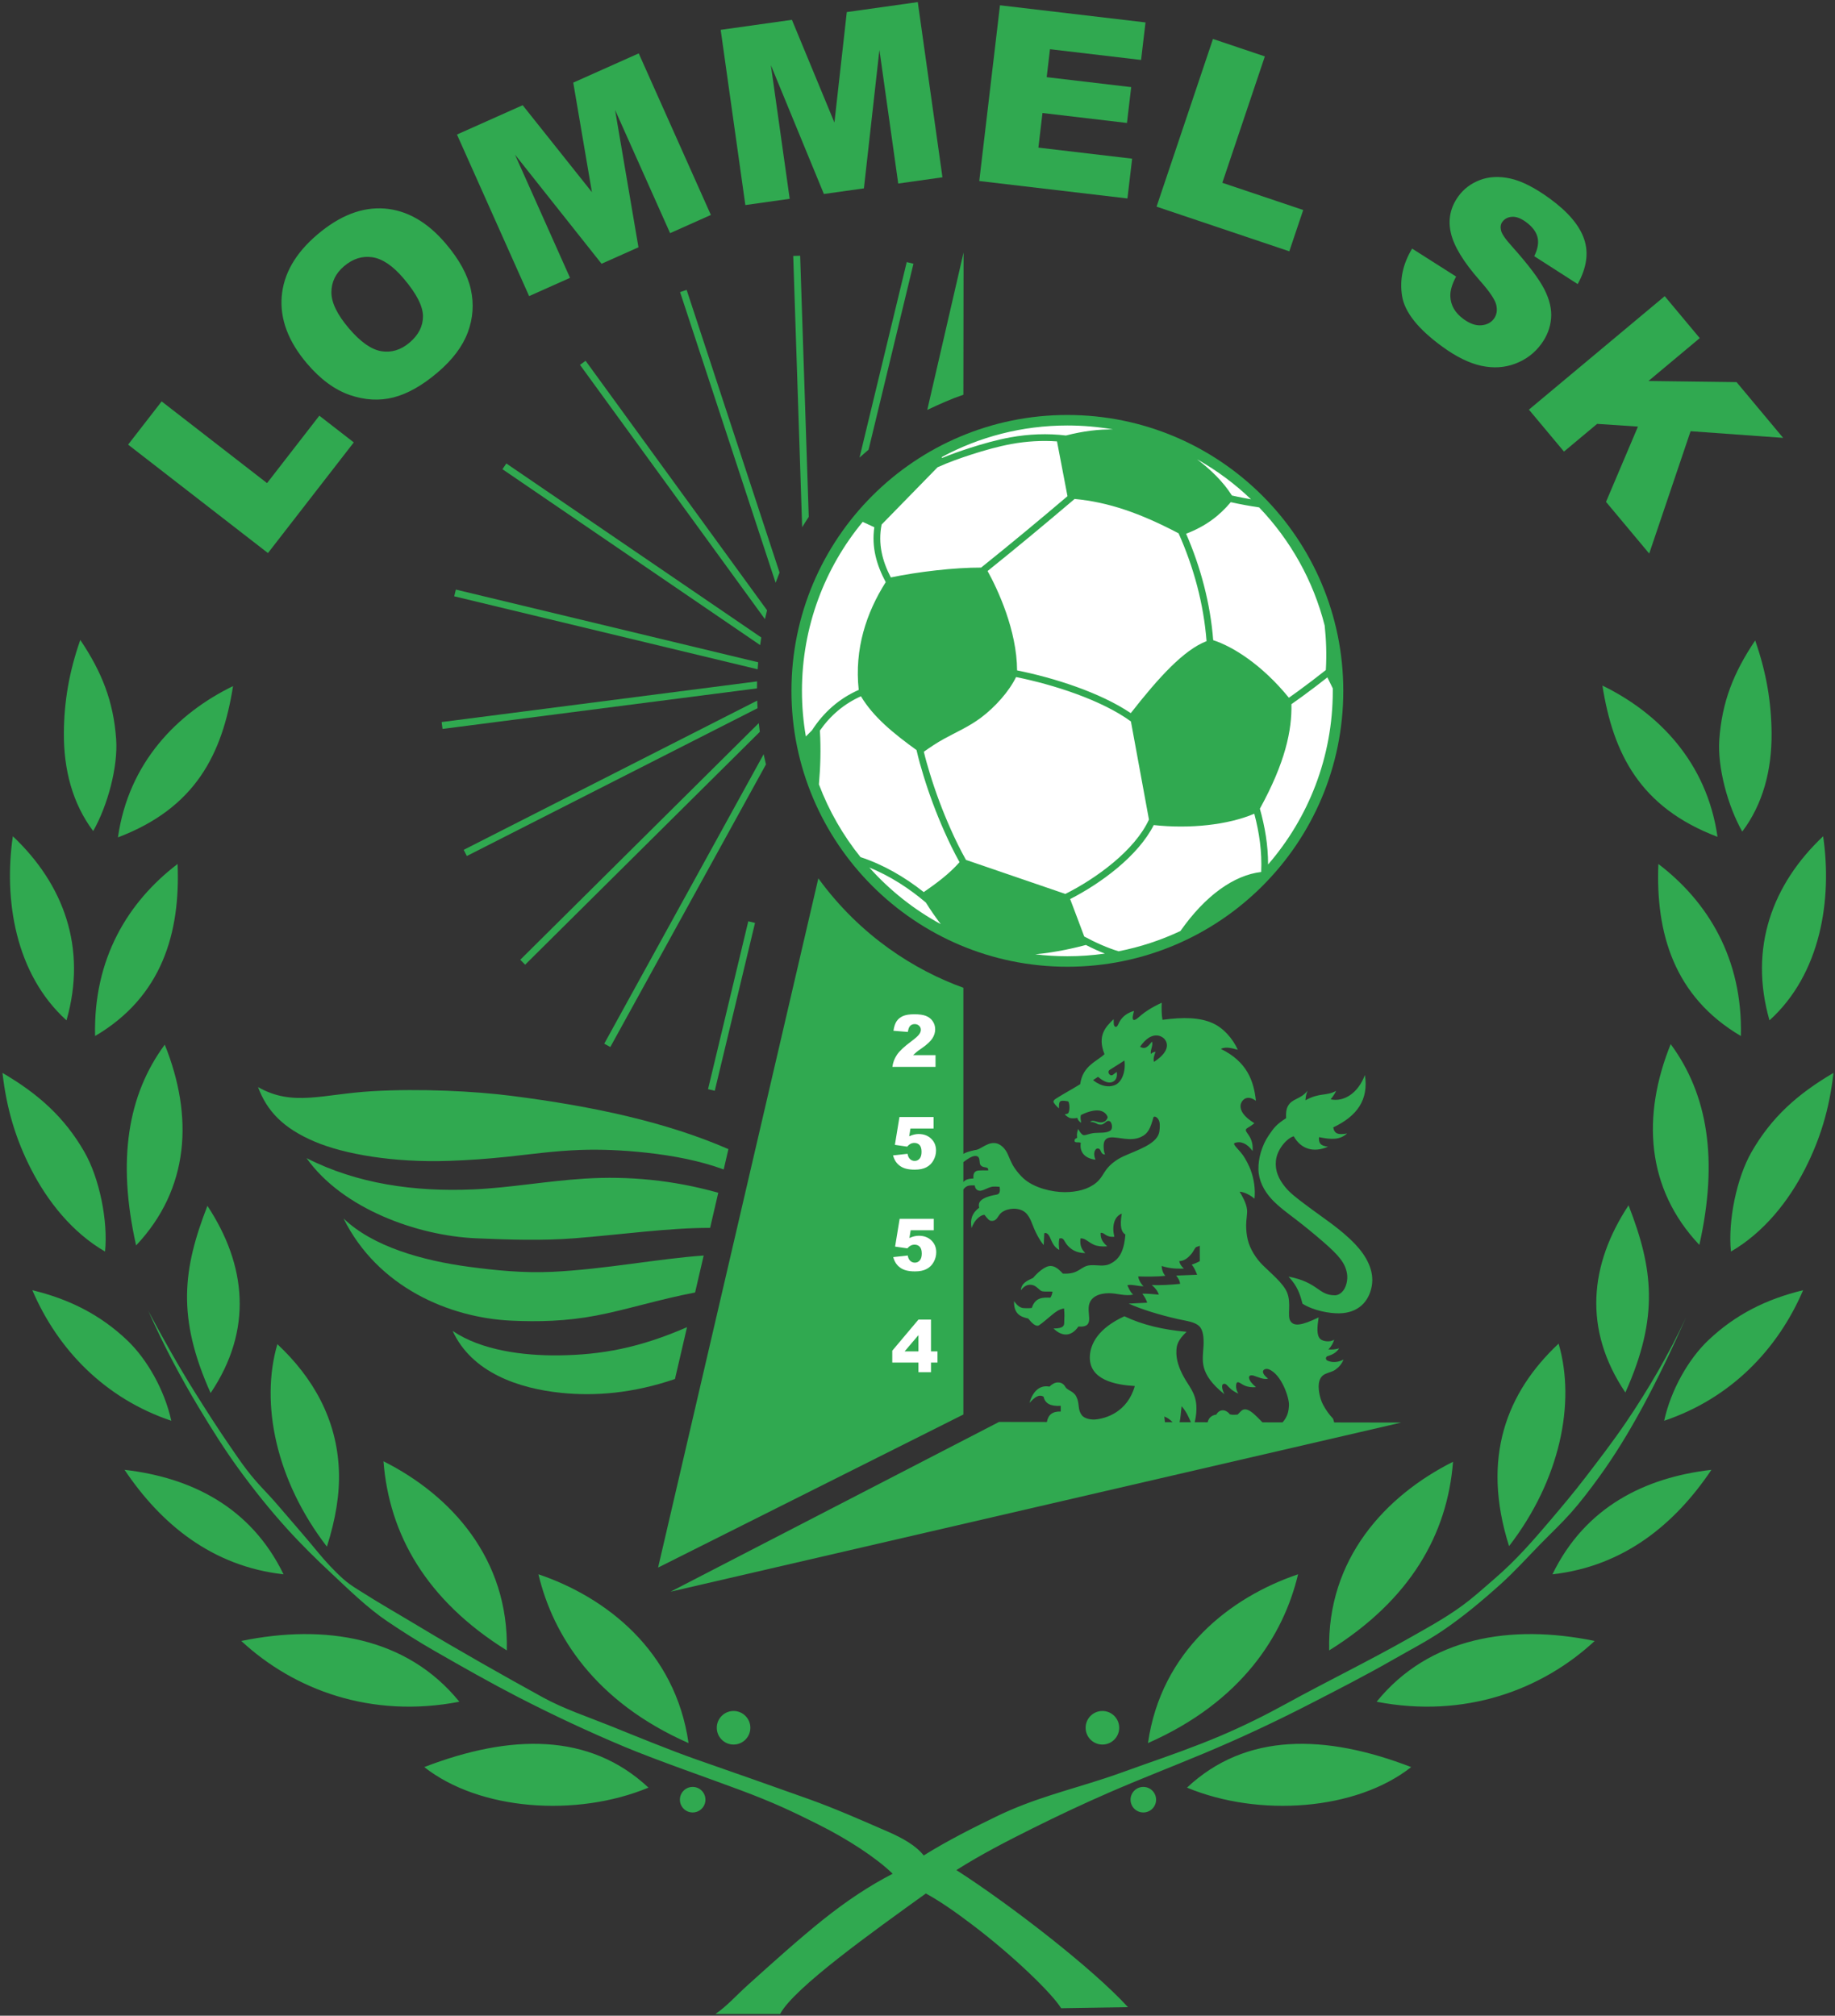 <?xml version="1.0" encoding="UTF-8"?>
<svg xmlns="http://www.w3.org/2000/svg" xmlns:xlink="http://www.w3.org/1999/xlink" width="517pt" height="568pt" viewBox="0 0 517 568" version="1.1">
<rect x="0" y="0" width="517" height="568" fill="#333333" stroke="none"/>
<g id="surface1">
<path style=" stroke:none;fill-rule:evenodd;fill:rgb(18.799%,66.299%,31.4%);fill-opacity:1;" d="M 344.98 392.883 C 341.328 389.977 339.766 387.516 339.188 385.363 C 338.613 383.215 338.996 381.082 339.086 379.219 C 339.188 376.969 338.992 374.805 337.926 373.746 C 336.598 372.434 334.305 372.254 331.719 371.664 C 326.777 370.539 321.668 368.988 318.004 367.34 C 319.641 367.227 321.574 367.191 323.215 367.082 C 322.953 366.188 322.496 365.441 321.844 364.547 C 323.344 364.512 324.992 364.672 326.496 364.809 C 326.086 363.641 325.508 362.988 324.5 362.082 C 326.574 362.242 329.84 362.043 332.477 361.773 C 332.43 360.945 332.027 360.266 331.383 359.438 C 333.102 359.359 335.559 359.281 337.277 359.203 C 336.941 358.367 336.52 357.211 335.75 356.375 C 335.781 356.379 337.617 355.668 338.039 355.371 L 338.027 351.016 C 337.406 351.395 337.137 351.199 336.805 351.609 C 336.465 352.027 336.137 352.754 335.805 353.16 C 334.727 354.492 333.648 355.332 332.23 355.375 C 332.441 356.121 332.707 356.719 333.547 357.465 C 330.828 357.566 329.164 357.324 327.305 356.742 C 327.301 357.656 327.688 358.871 328.344 359.5 C 325.941 359.797 322.66 359.73 320.688 359.684 C 320.77 360.457 321.332 361.676 322.184 362.449 C 320.664 362.457 318.629 361.816 317.625 362.168 C 318.297 363.684 318.664 364.281 319.246 364.805 C 316.941 365.297 314.766 364.41 312.41 364.41 C 309.832 364.41 306.93 365.34 306.727 368.402 C 306.547 371.129 308.117 374.121 303.84 373.797 C 301.582 377.023 298.922 376.395 296.82 374.355 C 299.746 374.352 299.801 373.438 299.832 372.781 C 299.895 371.328 299.953 370.148 299.781 368.699 C 298.324 368.941 297.379 369.688 296.18 370.688 C 294.984 371.684 293.531 372.941 292.766 373.43 C 291.863 374.004 290.684 372.773 289.688 371.539 C 287.465 371.074 285.602 370.176 285.703 366.648 C 286.801 368.164 287.625 368.586 288.559 368.613 C 289.285 368.637 289.902 368.668 290.707 368.562 C 291.676 365.52 293.879 365.594 295.938 365.66 C 296.191 365.34 296.477 364.59 296.531 363.969 C 295.57 363.891 294.613 364.016 293.684 363.875 C 292.883 363.754 292.105 362.297 290.766 362.078 C 289.965 361.949 288.871 361.961 287.625 363.574 C 287.777 361.582 289.336 360.902 291.086 360.086 C 292.102 358.824 294.402 356.656 296.047 356.734 C 297.094 356.781 298.051 357.344 299.445 358.879 C 304.117 359.176 304.402 356.703 307.195 356.531 C 309.105 356.414 311.066 356.953 312.664 356.184 C 314.941 355.082 316.648 353.277 317.066 347.875 C 315.949 347.199 315.438 345.656 316.051 341.98 C 313.902 342.809 313.23 345.48 313.953 348.496 C 311.465 348.742 311.242 347.211 310.098 347.414 C 310.008 349.344 311.004 350.312 311.953 351.199 C 310.578 351.316 309.188 351.18 308.266 350.777 C 306.508 350.004 305.672 348.773 304.41 348.992 C 304.305 350.324 304.328 351.684 305.77 353.102 C 303.172 353.086 301.734 352.016 300.77 350.938 C 299.742 349.793 299.812 348.637 298.461 348.988 C 298.227 350.156 298.312 351.07 298.445 352.195 C 296.723 351.348 296.285 349.582 295.719 348.469 C 295.219 347.488 294.582 347.293 294.215 347.535 C 294.133 348.711 294.141 349.672 294.059 350.848 C 292.777 349.328 291.574 346.949 290.73 344.656 C 290.262 343.375 289.625 342.316 288.91 341.684 C 288.02 340.895 286.656 340.559 285.48 340.598 C 284.422 340.633 283.152 340.945 282.234 341.633 C 281.035 342.531 281.023 344.066 279.379 344.027 C 278.664 344.012 278.289 343.465 277.367 342.32 C 276.469 342.297 274.562 343.531 273.754 346.066 C 273.254 343.586 273.891 341.797 275.883 340.309 C 275.488 338.941 276.273 338.211 277.156 337.73 C 278.336 337.086 279.492 336.875 280.801 336.625 C 281.723 336.449 281.809 335.66 281.656 334.445 C 281.086 334.391 279.934 334.258 279.191 334.477 C 278.078 334.809 277.289 335.348 276.449 335.508 C 275.609 335.664 274.758 335.227 274.629 334.031 C 273.508 334.055 272.438 333.797 271.43 335.156 L 271.43 398.586 L 185.414 441.719 L 230.562 247.508 C 242.477 263.875 257.852 273.438 271.43 278.34 L 271.43 325.141 C 272.18 324.68 273.293 324.383 274.637 324.086 C 275.535 324.008 276.098 323.598 276.891 323.164 C 278.051 322.531 278.906 322.051 280.145 322.098 C 281.969 322.172 283.289 323.832 283.871 325.109 C 284.512 326.508 284.941 327.789 285.816 329.078 C 286.555 330.168 287.402 331.176 288.324 332.023 C 291.371 334.82 296.578 335.922 299.934 335.93 C 303.324 335.938 306.547 335.172 308.812 333.309 C 310.316 332.07 310.809 330.695 311.828 329.398 C 312.914 328.02 314.551 326.727 316.637 325.785 C 320.508 324.039 325.617 322.473 326.543 319.309 C 326.715 318.73 326.879 317.117 326.672 316.184 C 326.367 314.824 325.145 314.312 324.961 314.891 C 324.121 317.855 323.559 319.453 321.34 320.434 C 318.426 321.715 315.074 320.324 312.883 320.512 C 311.527 320.629 310.918 321.484 310.941 322.945 C 310.953 323.609 310.977 324.52 311.328 325.336 C 309.762 325.246 310.473 323.418 309.066 323.656 C 308.691 323.719 307.773 324.746 308.645 326.785 C 305.77 326.449 304.078 324.762 304.504 322.035 C 303.93 321.656 302.52 322.301 302.785 321.195 C 302.879 320.805 303.242 320.801 303.477 320.602 C 303.426 319.863 303.309 319.551 303.746 318.117 C 304.121 318.66 304.359 319.27 305.02 319.773 C 305.645 320.152 306.758 319.383 308.434 319.254 C 310.004 319.133 311.703 319.328 312.797 318.621 C 313.664 318.059 313.234 316.352 312.773 316.02 C 312.633 315.918 312.266 315.727 311.824 315.992 C 311.383 316.254 310.945 316.852 310.238 316.895 C 308.82 316.977 309.191 316.234 307.148 316.121 C 308.141 315.289 309.223 316.602 310.746 316.191 C 311.531 315.984 311.77 315.566 312.047 315 C 312.176 314.742 311.707 313.582 310.352 313.09 C 309.156 312.652 307.066 312.93 304.535 314.203 C 304.332 314.953 304.492 315.457 304.613 316.371 C 304.055 316.078 303.617 315.496 303.512 315 C 302.836 315.188 301.703 315.164 301.359 315.016 C 300.996 314.855 300.348 314.422 299.992 314.035 C 300.383 313.855 300.863 313.93 301.035 313.559 C 301.555 312.438 301.238 310.605 300.945 310.352 C 299.512 310.078 298.938 310.148 298.695 310.391 C 298.32 310.758 298.367 311.309 298.352 312.328 C 297.852 311.902 297.277 311.301 296.938 310.777 C 296.648 310.332 296.883 310.023 297.336 309.699 C 297.625 309.492 297.953 309.309 298.051 309.242 C 299.66 308.215 302.766 306.512 304.344 305.496 C 305.02 300.285 309.113 299.059 311.18 297.047 C 309.094 291.797 311.496 289.379 313.762 287.188 C 313.84 288.43 313.629 288.945 314.25 289.352 C 314.949 289.441 314.98 288.477 315.746 287.391 C 316.422 286.434 317.59 285.379 319.504 284.871 C 319.223 286.023 318.855 287.176 319.438 287.426 C 320.828 287.297 320.93 285.547 327.305 282.551 C 327.246 283.973 327.254 285.949 327.523 287.371 C 333.453 286.574 338.027 286.684 341.672 288.32 C 344.691 289.676 347.293 292.609 348.746 295.809 C 347.512 295.531 345.48 294.758 343.984 295.578 C 351.383 299.195 353.242 304.609 353.848 310.188 C 350.926 308.066 349.586 310.543 349.52 311.449 C 349.414 312.879 350.23 314.523 353.414 316.508 C 352.703 317.094 352.062 317.492 351.48 317.836 C 350.781 318.25 350.934 318.633 351.438 319.336 C 352.305 320.539 353.109 321.879 352.91 324.348 C 351.352 322.141 349.445 321.477 347.914 322.059 C 347.102 322.348 348.699 323.539 350.078 325.371 C 350.988 326.582 351.984 328.648 352.355 329.656 C 353.355 332.34 353.711 335.18 353.445 337.781 C 352.352 336.828 350.688 335.895 349.254 335.805 C 349.926 336.898 351.168 339.043 351.344 340.859 C 351.465 342.078 351.09 343.602 351.09 345.27 C 351.094 346.566 351.219 347.961 351.535 349.301 C 352.152 351.918 353.84 354.582 355.73 356.465 C 358.133 358.855 361.504 361.559 362.598 364.141 C 363.914 367.266 362.59 370.723 363.566 372.258 C 364.543 373.793 366.664 373.578 371.52 371.219 C 371.109 373.914 370.879 376.301 372.012 377.336 C 372.738 377.996 374.828 378.301 375.898 377.473 C 375.66 378.305 375.195 379.324 374.254 380.242 C 375.035 380.309 376.16 380.32 377.289 379.926 C 376.633 380.992 375.652 381.656 374.062 382.133 C 373.48 382.305 373.352 383.109 374.023 383.418 C 375.457 384.074 377.289 383.832 378.523 383.082 C 378.102 384.238 377.273 385.223 376.289 385.922 C 375.352 386.586 374.375 386.699 373.379 387.168 C 372.586 387.539 372.008 388.168 371.707 389.199 C 371.223 390.852 371.746 393.949 372.816 395.926 C 373.715 397.578 374.562 398.68 375.543 399.711 C 375.586 399.758 375.762 400.266 375.902 400.824 L 394.805 400.855 L 188.918 448.52 L 281.469 400.684 L 294.945 400.703 C 295.324 398.613 296.586 397.668 298.852 397.75 C 298.852 397.266 298.852 396.629 298.852 396.145 C 295.934 396.316 294.422 395.457 294.023 393.57 C 292.699 392.816 291.531 393.68 290.039 395.336 C 291.203 391.32 293.539 390.289 295.676 390.734 C 296.492 389.938 297.262 389.566 297.996 389.547 C 298.895 389.523 299.453 389.891 299.836 390.336 C 300.078 390.621 300.168 390.941 300.477 391.211 C 300.938 391.613 301.547 391.895 301.98 392.184 C 302.699 392.664 303.18 393.172 303.555 394.297 C 304.09 395.891 303.695 397.309 304.77 398.754 C 305.582 399.852 307.547 400.07 308.523 399.992 C 311.531 399.746 317.617 397.965 319.727 390.562 C 314.379 390.254 306.68 388.887 307.066 382.055 C 307.254 378.684 309.383 374.312 316.793 370.906 C 321.805 373.309 327.691 374.711 334.305 375.285 C 331.828 377.633 331.535 379.039 331.449 380.441 C 331.273 383.273 332.34 385.719 333.336 387.648 C 334.797 390.469 336.832 392.301 337.059 396.074 C 337.145 397.469 337.023 399.016 336.605 400.766 L 340.246 400.773 C 340.461 399.863 341.035 398.855 342.676 398.609 C 343.207 397.668 344.039 397.305 344.797 397.422 C 345.555 397.535 346.242 398.137 346.492 398.531 C 347.344 398.781 348.02 398.617 348.695 398.613 C 349.48 397.836 349.914 397.129 350.785 397.141 C 352.164 397.156 353.598 398.664 355.691 400.797 L 361.352 400.805 C 362.84 399.129 363.078 397.57 363.16 395.957 C 363.262 393.922 361.078 387.234 357.445 385.84 C 356.348 385.422 354.539 386.324 357.273 388.48 C 356.047 388.828 354.559 388.07 353.16 387.625 C 352.77 387.504 351.793 387.43 351.91 388.277 C 352.023 389.105 352.777 389.953 353.867 390.879 C 352.809 390.992 351.555 390.824 350.73 390.465 C 349.602 389.973 349.023 389.246 348.496 389.578 C 348.105 390.164 348.145 391.574 348.914 392.684 C 347.02 391.934 346.297 390.91 345.645 390.27 C 345.27 389.906 344.969 389.867 344.637 390.004 C 344.102 390.219 344.266 391.496 344.98 392.883 Z M 271.48 71.145 L 271.43 111.227 C 267.945 112.414 264.652 113.898 261.25 115.508 Z M 271.43 333.082 C 271.938 332.43 272.793 332.137 274.266 332.066 C 274.102 330.422 274.773 329.887 275.824 329.832 C 276.641 329.789 277.047 329.785 278.426 329.809 C 278.531 328.969 277.852 329 277.203 328.863 C 276.828 328.785 276.465 328.555 276.273 328.316 C 275.812 327.754 276.211 326.371 275.48 325.91 C 274.906 325.555 274.086 325.758 273.191 326.262 C 272.605 326.59 272.016 327.023 271.43 327.461 Z M 335.531 400.766 L 332.344 400.762 C 332.637 399.504 332.703 397.828 332.918 396.254 C 334.207 397.715 334.879 399.262 335.531 400.766 Z M 330.371 400.758 L 328.207 400.754 L 328.039 399.148 C 328.895 399.508 329.598 399.945 330.371 400.758 Z M 363.035 359.727 C 365.555 362.422 366.277 364.672 366.965 367.367 C 370.098 369.332 374.551 370.121 377.309 370.078 C 382.617 369.992 385.691 366.84 386.484 362.391 C 387.262 358.035 384.949 353.902 381.809 350.594 C 377.637 346.199 372.473 343.004 367.684 339.363 C 365.562 337.754 363.508 336.25 362.078 334.48 C 360.238 332.203 359.188 329.883 359.484 327.051 C 359.852 323.57 362.91 320.52 364.516 320.199 C 366.477 323.723 370.02 324.945 374.164 323.117 C 371.906 322.914 371.5 321.941 371.621 320.438 C 375.004 321.098 377.402 321.312 379.539 319.391 C 377.105 319.824 375.969 319.547 375.629 317.688 C 382.285 314.52 385.652 309.984 384.555 302.922 C 382.617 308.059 378.645 310.57 374.906 309.777 C 375.508 309.031 376.109 308.145 376.453 307.398 C 373.559 308.945 371.812 307.812 367.801 310.047 C 367.887 309.289 367.922 308.406 368.395 307.344 C 366.406 309.887 364.043 309.434 362.824 311.758 C 362.387 312.602 362.281 313.555 362.352 315.086 C 359.633 316.848 358.965 317.711 357.477 319.898 C 355.539 322.746 354.488 326.348 354.555 329.52 C 354.613 332.535 356.02 335.469 358.32 337.945 C 360.246 340.02 362.762 341.836 365.047 343.582 C 367.637 345.566 370.316 347.77 372.77 349.898 C 377.34 353.859 379.027 355.953 379.52 358.914 C 379.781 360.496 379.355 362.48 378.465 363.648 C 377.773 364.555 376.887 365.004 376.059 364.996 C 371.32 364.945 371.484 361.359 363.035 359.727 Z M 321.199 294.961 C 322.449 295.652 323.148 295.332 324.559 293.5 C 324.977 294.562 324.012 295.883 324.258 296.988 C 324.645 296.57 325.027 296.48 325.586 296.367 C 325.242 297.285 324.859 298.18 325.117 299.23 C 329.906 296.133 328.988 293.629 327.906 292.594 C 327.23 291.949 324.449 290.277 321.199 294.961 Z M 307.953 304.375 L 309.371 303.434 C 310.461 304.391 311.805 305.195 312.93 305.012 C 313.922 304.852 314.941 304.102 314.648 302.047 L 313.531 302.875 C 312.766 303.445 311.75 302.043 312.676 301.461 L 316.809 298.844 C 317.211 301.973 316.086 305.16 313.828 305.863 C 312.406 306.305 310.426 306.289 307.953 304.375 "/>
<path style=" stroke:none;fill-rule:nonzero;fill:rgb(100%,100%,100%);fill-opacity:1;" d="M 263.578 300.629 L 251.43 300.629 C 251.57 299.426 251.992 298.301 252.699 297.242 C 253.406 296.184 254.727 294.938 256.672 293.496 C 257.855 292.617 258.613 291.945 258.945 291.492 C 259.281 291.031 259.445 290.598 259.445 290.188 C 259.445 289.742 259.281 289.363 258.953 289.047 C 258.625 288.734 258.211 288.574 257.715 288.574 C 257.195 288.574 256.773 288.738 256.445 289.066 C 256.121 289.387 255.898 289.961 255.785 290.785 L 251.727 290.457 C 251.887 289.316 252.18 288.426 252.605 287.785 C 253.027 287.148 253.625 286.656 254.398 286.316 C 255.168 285.973 256.238 285.805 257.605 285.805 C 259.027 285.805 260.137 285.965 260.934 286.289 C 261.723 286.613 262.348 287.113 262.801 287.785 C 263.254 288.461 263.48 289.215 263.48 290.051 C 263.48 290.938 263.219 291.785 262.699 292.594 C 262.18 293.402 261.234 294.289 259.863 295.258 C 259.047 295.82 258.504 296.215 258.227 296.441 C 257.953 296.668 257.629 296.961 257.258 297.324 L 263.578 297.324 L 263.578 300.629 "/>
<path style=" stroke:none;fill-rule:nonzero;fill:rgb(100%,100%,100%);fill-opacity:1;" d="M 253.414 314.77 L 263.027 314.77 L 263.027 318 L 256.516 318 L 256.164 320.191 C 256.617 319.977 257.062 319.816 257.504 319.711 C 257.945 319.605 258.379 319.551 258.809 319.551 C 260.27 319.551 261.453 319.992 262.359 320.875 C 263.27 321.758 263.723 322.867 263.723 324.203 C 263.723 325.148 263.488 326.051 263.02 326.922 C 262.555 327.789 261.891 328.449 261.031 328.91 C 260.176 329.367 259.074 329.594 257.738 329.594 C 256.777 329.594 255.953 329.504 255.266 329.324 C 254.582 329.141 253.996 328.867 253.516 328.504 C 253.035 328.145 252.645 327.734 252.348 327.281 C 252.051 326.82 251.801 326.25 251.602 325.57 L 255.695 325.121 C 255.801 325.777 256.031 326.273 256.395 326.617 C 256.762 326.957 257.195 327.129 257.695 327.129 C 258.262 327.129 258.727 326.914 259.094 326.488 C 259.461 326.062 259.645 325.422 259.645 324.574 C 259.645 323.707 259.461 323.066 259.09 322.664 C 258.719 322.262 258.223 322.059 257.609 322.059 C 257.219 322.059 256.84 322.156 256.477 322.344 C 256.203 322.488 255.902 322.738 255.578 323.102 L 252.129 322.605 L 253.414 314.77 "/>
<path style=" stroke:none;fill-rule:nonzero;fill:rgb(100%,100%,100%);fill-opacity:1;" d="M 253.473 343.434 L 263.086 343.434 L 263.086 346.664 L 256.574 346.664 L 256.223 348.855 C 256.676 348.641 257.117 348.48 257.562 348.379 C 258.004 348.27 258.438 348.219 258.867 348.219 C 260.328 348.219 261.512 348.66 262.418 349.539 C 263.328 350.422 263.781 351.531 263.781 352.871 C 263.781 353.812 263.547 354.715 263.078 355.586 C 262.609 356.453 261.949 357.117 261.09 357.574 C 260.23 358.031 259.133 358.262 257.797 358.262 C 256.836 358.262 256.008 358.168 255.324 357.988 C 254.637 357.805 254.055 357.531 253.574 357.172 C 253.094 356.812 252.703 356.398 252.406 355.945 C 252.105 355.488 251.859 354.918 251.656 354.234 L 255.754 353.785 C 255.855 354.441 256.09 354.941 256.449 355.285 C 256.816 355.621 257.254 355.797 257.754 355.797 C 258.316 355.797 258.781 355.582 259.152 355.152 C 259.52 354.727 259.703 354.09 259.703 353.238 C 259.703 352.371 259.52 351.734 259.145 351.328 C 258.777 350.926 258.281 350.727 257.664 350.727 C 257.273 350.727 256.895 350.82 256.531 351.012 C 256.262 351.152 255.961 351.402 255.637 351.77 L 252.188 351.273 L 253.473 343.434 "/>
<path style=" stroke:none;fill-rule:nonzero;fill:rgb(100%,100%,100%);fill-opacity:1;" d="M 258.77 383.941 L 251.391 383.941 L 251.391 380.609 L 258.77 371.84 L 262.301 371.84 L 262.301 380.797 L 264.129 380.797 L 264.129 383.941 L 262.301 383.941 L 262.301 386.664 L 258.77 386.664 Z M 258.77 380.797 L 258.77 376.215 L 254.871 380.797 Z M 258.77 380.797 "/>
<path style=" stroke:none;fill-rule:evenodd;fill:rgb(18.799%,66.299%,31.4%);fill-opacity:1;" d="M 300.723 116.934 C 343.652 116.934 378.465 151.746 378.465 194.676 C 378.465 237.602 343.652 272.414 300.723 272.414 C 257.797 272.414 222.984 237.602 222.984 194.676 C 222.984 151.746 257.797 116.934 300.723 116.934 "/>
<path style=" stroke:none;fill-rule:evenodd;fill:rgb(100%,100%,100%);fill-opacity:1;" d="M 278.246 160.906 C 281.117 166.094 286.496 177.598 286.559 188.91 C 296.855 190.973 309.941 195.113 318.586 200.953 C 326.539 190.789 333.539 183.141 339.938 180.668 C 339.129 170.191 336.336 159.879 332.062 150.285 C 321.316 144.633 312.312 141.484 302.766 140.598 C 294.68 147.473 286.523 154.262 278.246 160.906 Z M 300.723 119.895 C 305.121 119.895 309.426 120.277 313.613 121.008 C 309.625 120.953 305.23 121.453 300.32 122.719 C 295.121 122.086 289.824 122.305 284.676 123.242 C 280.809 123.945 276.867 125.062 273.125 126.27 C 270.57 127.098 267.922 128.02 265.367 129.078 L 265.402 128.754 C 275.922 123.105 287.949 119.895 300.723 119.895 Z M 337.258 129.418 C 342.801 132.531 347.91 136.328 352.469 140.695 C 351.176 140.473 349.891 140.227 348.605 139.957 C 348.109 139.852 347.602 139.742 347.082 139.625 C 344.656 135.758 341.027 132.254 337.258 129.418 Z M 354.75 142.977 C 363.535 152.152 370.004 163.566 373.219 176.27 C 373.637 180.188 373.809 184.309 373.547 188.809 C 371.012 190.816 368.438 192.781 365.828 194.688 C 364.938 195.336 364.039 195.98 363.137 196.613 C 355.5 187.234 347.262 182.145 341.812 180.395 C 341.004 170.066 338.309 159.898 334.184 150.402 C 339.715 148.262 343.535 145.359 346.762 141.504 C 349.523 142.117 352.238 142.609 354.75 142.977 Z M 375.496 193.965 C 375.496 194.203 375.504 194.438 375.504 194.676 C 375.504 213.383 368.633 230.484 357.277 243.598 C 357.277 238.184 356.395 232.984 354.961 227.879 C 362.141 214.812 364.004 205.789 363.852 198.426 C 364.895 197.699 365.922 196.961 366.941 196.219 C 369.324 194.484 371.672 192.695 373.984 190.875 Z M 332.578 262.344 C 327.102 264.926 321.258 266.863 315.152 268.059 C 312.023 267.113 308.703 265.637 305.48 263.895 C 304.184 260.484 302.777 256.641 301.508 253.344 C 310.246 248.879 320.668 241.184 325.062 232.492 C 335.262 233.602 345.973 232.457 353.387 229.297 C 354.805 234.609 355.586 240.035 355.336 245.711 C 347.676 246.609 339.617 252.312 332.578 262.344 Z M 311.285 268.711 C 307.836 269.199 304.309 269.457 300.723 269.457 C 297.66 269.457 294.641 269.266 291.672 268.91 C 297.883 268.324 303.16 267.012 305.949 266.281 C 307.723 267.191 309.516 268.012 311.285 268.711 Z M 265.062 260.418 C 257.453 256.281 250.648 250.859 244.93 244.453 C 250.719 246.809 256.145 250.316 260.863 254.332 C 262.121 256.363 263.508 258.367 265.062 260.418 Z M 242.445 241.523 C 237.523 235.406 233.543 228.5 230.727 221.023 C 231.16 216.109 231.305 211.086 231.004 205.859 C 233.969 201.605 237.785 198.344 242.566 196.199 C 246.066 202.078 251.777 206.695 258.234 211.371 C 258.773 213.805 259.484 216.258 260.152 218.449 C 261.789 223.816 263.777 229.145 266.055 234.27 C 267.355 237.207 268.773 240.125 270.344 242.949 C 267.387 246.301 263.887 248.863 260.262 251.383 C 254.941 247.16 248.871 243.629 242.445 241.523 Z M 227.047 207.523 C 226.324 203.352 225.945 199.059 225.945 194.676 C 225.945 176.586 232.371 159.992 243.066 147.059 L 246.336 148.57 C 245.516 154.219 246.984 159.223 249.547 164.039 C 244.062 172.695 240.699 182.883 241.938 194.406 C 236.398 196.855 232.047 200.715 228.773 205.789 Z M 297.805 124.379 C 293.535 124.07 289.227 124.34 285.016 125.105 C 281.23 125.797 277.367 126.895 273.711 128.074 C 270.547 129.094 267.23 130.27 264.152 131.672 L 248.387 147.816 C 247.316 153.293 248.602 158.105 250.98 162.715 C 258.543 161.129 268.961 159.906 276.426 159.938 C 284.641 153.355 292.734 146.633 300.758 139.82 Z M 272.152 242.305 L 300.156 251.898 C 308.84 247.547 319.699 239.66 323.711 230.945 L 318.629 203.289 C 310.305 197.223 296.746 192.895 286.266 190.785 C 284.379 194.715 280.434 199.219 276.316 202.285 C 273.012 204.75 269.434 206.293 266 208.18 C 263.91 209.328 262.172 210.496 260.285 211.832 C 260.781 213.93 261.395 216.02 261.965 217.898 C 263.578 223.191 265.539 228.445 267.785 233.504 C 269.105 236.484 270.551 239.445 272.152 242.305 "/>
<path style=" stroke:none;fill-rule:evenodd;fill:rgb(18.799%,66.299%,31.4%);fill-opacity:1;" d="M 257.363 74.312 L 244.715 126.723 C 243.852 127.449 243 128.188 242.164 128.945 L 255.465 73.855 L 257.363 74.312 "/>
<path style=" stroke:none;fill-rule:evenodd;fill:rgb(18.799%,66.299%,31.4%);fill-opacity:1;" d="M 225.438 72.059 L 227.863 145.645 C 227.227 146.605 226.605 147.578 226.004 148.57 L 223.484 72.121 L 225.438 72.059 "/>
<path style=" stroke:none;fill-rule:evenodd;fill:rgb(18.799%,66.299%,31.4%);fill-opacity:1;" d="M 193.461 81.691 L 219.633 161.328 C 219.25 162.285 218.879 163.246 218.527 164.219 L 191.605 82.301 L 193.461 81.691 "/>
<path style=" stroke:none;fill-rule:evenodd;fill:rgb(18.799%,66.299%,31.4%);fill-opacity:1;" d="M 164.988 101.664 L 216.121 171.98 C 215.906 172.805 215.703 173.629 215.512 174.461 L 163.406 102.812 L 164.988 101.664 "/>
<path style=" stroke:none;fill-rule:evenodd;fill:rgb(18.799%,66.299%,31.4%);fill-opacity:1;" d="M 142.66 130.602 L 214.492 179.637 C 214.375 180.348 214.266 181.062 214.164 181.777 L 141.559 132.215 L 142.66 130.602 "/>
<path style=" stroke:none;fill-rule:evenodd;fill:rgb(18.799%,66.299%,31.4%);fill-opacity:1;" d="M 213.465 188.598 L 127.973 168.031 L 128.43 166.133 L 213.613 186.621 C 213.555 187.277 213.508 187.938 213.465 188.598 "/>
<path style=" stroke:none;fill-rule:evenodd;fill:rgb(18.799%,66.299%,31.4%);fill-opacity:1;" d="M 213.277 193.977 L 124.676 205.402 L 124.426 203.465 L 213.305 192.004 C 213.289 192.66 213.281 193.316 213.277 193.977 "/>
<path style=" stroke:none;fill-rule:evenodd;fill:rgb(18.799%,66.299%,31.4%);fill-opacity:1;" d="M 213.434 199.562 L 131.523 241.215 L 130.641 239.473 L 213.336 197.418 C 213.359 198.137 213.391 198.848 213.434 199.562 "/>
<path style=" stroke:none;fill-rule:evenodd;fill:rgb(18.799%,66.299%,31.4%);fill-opacity:1;" d="M 146.582 270.449 L 213.777 203.762 C 213.863 204.586 213.965 205.402 214.074 206.219 L 147.957 271.836 L 146.582 270.449 "/>
<path style=" stroke:none;fill-rule:evenodd;fill:rgb(18.799%,66.299%,31.4%);fill-opacity:1;" d="M 215.805 215.402 L 171.953 295.035 L 170.242 294.094 L 215.152 212.535 C 215.355 213.496 215.574 214.453 215.805 215.402 "/>
<path style=" stroke:none;fill-rule:evenodd;fill:rgb(18.799%,66.299%,31.4%);fill-opacity:1;" d="M 212.723 260.062 L 201.383 307.367 L 199.484 306.914 L 210.824 259.605 L 212.723 260.062 "/>
<path style=" stroke:none;fill-rule:evenodd;fill:rgb(18.799%,66.299%,31.4%);fill-opacity:1;" d="M 72.695 306.324 C 75.184 312.988 79.691 317.922 88.793 321.75 C 96.977 325.195 110.754 327.672 126.633 327.113 C 132.086 326.926 137.398 326.539 142.797 325.973 C 149.48 325.27 155.996 324.316 163.359 324.043 C 169.082 323.828 175.438 324.082 182.027 324.805 C 189.828 325.66 197.242 327.094 203.895 329.539 L 205.227 323.805 C 187.797 316.227 167.391 311.766 144.023 308.785 C 133.707 307.469 118.441 306.707 105.066 307.473 C 90.828 308.285 82.555 311.938 72.695 306.324 Z M 127.527 375.031 C 135.582 380.535 147.492 382.039 157.441 381.922 C 169.527 381.777 180.16 379.816 193.562 373.977 L 190.168 388.586 C 178.34 392.629 167.664 393.449 158.242 392.5 C 146.023 391.27 132.906 386.73 127.527 375.031 Z M 96.793 343.352 C 106.371 362.656 126.473 371.328 144.094 372.145 C 151.621 372.496 159.441 372.324 167.934 370.715 C 176.426 369.105 185.598 366.156 195.836 364.207 L 198.258 353.789 C 185.402 354.691 170.266 357.691 155.531 358.387 C 147.465 358.766 139.516 357.961 132.129 356.969 C 119.066 355.219 105.074 351.309 96.793 343.352 Z M 86.363 326.34 C 96.465 340.613 117.625 348.238 134.188 348.938 C 143.355 349.324 152.68 349.648 162.008 348.918 C 174.637 347.93 188.801 345.938 200.066 346.004 L 202.367 336.098 C 189.668 332.527 177.066 331.34 164.695 332.121 C 154.051 332.793 143.566 334.711 133.336 335.16 C 116.859 335.883 100.574 333.605 86.363 326.34 "/>
<path style=" stroke:none;fill-rule:evenodd;fill:rgb(18.799%,66.299%,31.4%);fill-opacity:1;" d="M 494.512 180.473 C 488.375 189.594 485.16 197.844 484.402 208.41 C 483.84 216.301 486.859 227.27 490.871 234.328 C 496.723 226.555 499.203 216.949 499.133 206.688 C 499.07 198.023 497.723 189.652 494.512 180.473 Z M 195.152 503.527 C 193.164 503.527 191.555 505.141 191.555 507.129 C 191.555 509.113 193.164 510.727 195.152 510.727 C 197.141 510.727 198.754 509.113 198.754 507.129 C 198.754 505.141 197.141 503.527 195.152 503.527 Z M 206.676 482.129 C 204.066 482.129 201.949 484.25 201.949 486.859 C 201.949 489.473 204.066 491.59 206.676 491.59 C 209.289 491.59 211.406 489.473 211.406 486.859 C 211.406 484.25 209.289 482.129 206.676 482.129 Z M 317.805 565.594 L 298.969 565.891 C 296.426 561.746 285.586 551.195 274.066 542.469 C 269.457 538.977 265.164 535.914 260.855 533.555 C 245.906 544.332 223.703 560.145 219.789 567.52 L 201.543 567.52 C 204.711 565.402 207.297 562.418 210.695 559.348 C 217.418 553.285 225.172 546.305 231.812 540.996 C 238.605 535.574 244.93 531.383 251.504 527.996 C 246.895 523.504 238.871 518.258 230.43 514.043 C 223.207 510.438 218.16 508.012 208.699 504.469 C 199.977 501.199 185.121 496.059 176.059 492.266 C 166.105 488.098 156.039 483.402 145.781 478.117 C 138.383 474.301 130.465 469.82 122.535 465.266 C 118.008 462.672 113.621 459.898 109.188 456.914 C 103.48 453.078 98.266 447.918 93.145 443.133 C 89.301 439.539 84.988 435.328 80.812 430.715 C 76.078 425.488 71.477 419.746 67.156 413.797 C 63.426 408.656 59.684 402.773 55.973 396.574 C 51.168 388.547 46.406 379.789 41.77 369.363 C 45.793 376.945 50.41 385.145 54.949 392.395 C 58.113 397.445 61.41 402.613 65.012 407.828 C 66.418 409.867 67.898 412.066 69.469 414.117 C 72.879 418.566 74.98 420.258 78.414 424.301 C 81.559 428 86.648 433.781 89.727 437.582 C 91.438 439.691 94.301 442.801 96.664 444.895 C 98.031 446.109 99.223 446.906 100.762 447.883 C 107.219 451.992 112.359 454.879 118.488 458.574 C 129.008 464.91 141.645 472.078 152.879 478.258 C 158.887 481.562 165.52 483.738 171.891 486.305 C 178.926 489.137 188.926 493.246 196.145 495.773 C 207.699 499.82 216.426 502.855 227.941 506.98 C 235.395 509.648 242.789 512.938 250.098 516.109 C 254.277 517.922 258.082 520.059 260.242 522.844 C 267.199 518.508 274.512 514.879 280.59 511.922 C 291.094 506.809 300.766 504.559 311.398 501.066 C 314.977 499.895 318.598 498.527 322.23 497.254 C 329.449 494.723 336.738 492.16 343.906 489.117 C 350.23 486.43 356.461 483.34 362.473 480.031 C 373.707 473.852 385.684 468.027 396.863 461.684 C 402.922 458.242 408.754 455.109 414.105 450.82 C 416.496 448.906 419.008 446.648 421.332 444.641 C 427.098 439.664 431.898 434.16 436.609 428.617 C 440.047 424.574 443.359 420.641 446.77 416.191 C 450.395 411.461 454.414 406.23 458.062 400.867 C 464.348 391.629 470.117 381.699 475.086 371.141 C 466.871 389.617 459.125 404.371 450.562 416.164 C 447.988 419.711 445.336 423.219 442.59 426.297 C 439.84 429.379 436.996 432.035 434.031 435.066 C 430.473 438.703 426.738 442.84 422.801 446.387 C 417.586 451.082 412.02 455.738 406.312 459.578 C 401.871 462.566 397.344 464.891 392.816 467.488 C 384.891 472.039 376.969 476.078 369.57 479.891 C 359.312 485.18 349.246 489.875 339.293 494.039 C 330.227 497.836 321.25 501.289 312.293 505.195 C 305.215 508.281 297.992 511.672 290.77 515.281 C 283.621 518.848 276.473 522.52 269.453 526.961 C 285.203 537.105 308.102 554.938 317.805 565.594 Z M 119.535 497.938 C 143.762 488.59 166.105 488.168 182.703 503.73 C 162.348 512.164 135.047 510.16 119.535 497.938 Z M 67.984 462.402 C 91.527 457.547 114.629 461.289 129.422 479.527 C 104.551 484.332 82.805 476.168 67.984 462.402 Z M 35.09 414.176 C 53.707 416.309 70.645 424.574 79.887 443.621 C 59.711 441.352 45.32 429.422 35.09 414.176 Z M 9.109 363.559 C 19.594 366.098 28.258 370.492 35.801 377.641 C 41.43 382.98 46.387 391.734 48.262 400.352 C 29.539 394.055 16.27 380.285 9.109 363.559 Z M 0.699 302.332 C 10.82 308.254 18.176 314.832 23.797 324.633 C 27.996 331.945 30.477 344.031 29.594 352.668 C 20.375 347.32 13.395 338.559 8.707 329.355 C 4.516 321.129 1.871 312.637 0.699 302.332 Z M 3.617 235.648 C 17.906 249.137 24.59 267.059 18.734 287.523 C 4.246 274.41 1.031 253.414 3.617 235.648 Z M 151.699 443.609 C 155.789 460.809 167.605 479.562 193.992 491.176 C 190.273 465.137 170.742 450.059 151.699 443.609 Z M 108.043 411.766 C 109.633 432.258 119.984 450.859 142.789 465.066 C 143.395 439.27 127.121 421.348 108.043 411.766 Z M 78.148 378.762 C 73.25 395.527 77.789 417.25 92.105 435.824 C 94.582 428.031 95.738 420.961 95.484 414.387 C 94.934 399.922 88.199 388.191 78.148 378.762 Z M 58.438 339.789 C 51.551 357.496 49.734 371.141 59.34 392.535 C 71.285 374.785 69.469 356.527 58.438 339.789 Z M 46.422 294.367 C 36.008 308.477 32.941 326.871 38.348 350.945 C 53.391 335.004 54.57 314.598 46.422 294.367 Z M 50.035 243.457 C 36.09 254.09 26.266 270.105 26.789 291.938 C 45.691 280.836 50.832 262.793 50.035 243.457 Z M 65.66 193.328 C 49.891 201.008 36.227 214.91 33.23 235.961 C 55.145 227.641 62.633 212.445 65.66 193.328 Z M 451.469 193.184 C 467.238 200.859 480.902 214.762 483.898 235.812 C 461.98 227.492 454.496 212.297 451.469 193.184 Z M 467.238 243.457 C 481.188 254.09 491.012 270.105 490.488 291.938 C 471.586 280.836 466.441 262.793 467.238 243.457 Z M 470.703 294.219 C 481.121 308.328 484.184 326.723 478.781 350.797 C 463.734 334.855 462.555 314.449 470.703 294.219 Z M 458.836 339.641 C 465.727 357.348 467.539 370.992 457.938 392.387 C 445.988 374.637 447.809 356.379 458.836 339.641 Z M 439.129 378.613 C 444.027 395.379 439.488 417.102 425.172 435.676 C 417.25 410.742 424.508 392.328 439.129 378.613 Z M 409.379 411.91 C 407.793 432.406 397.289 450.859 374.484 465.066 C 373.879 439.27 390.301 421.496 409.379 411.91 Z M 365.727 443.609 C 361.633 460.809 349.82 479.562 323.434 491.176 C 327.148 465.137 346.68 450.059 365.727 443.609 Z M 513.66 235.648 C 499.367 249.137 492.688 267.059 498.539 287.523 C 513.031 274.41 516.246 253.414 513.66 235.648 Z M 516.574 302.332 C 506.453 308.254 499.098 314.832 493.477 324.633 C 489.281 331.945 486.801 344.031 487.684 352.668 C 496.902 347.32 503.883 338.559 508.57 329.355 C 512.762 321.129 515.406 312.637 516.574 302.332 Z M 508.02 363.559 C 497.535 366.098 488.871 370.492 481.328 377.641 C 475.695 382.98 470.738 391.734 468.867 400.352 C 487.59 394.055 500.859 380.285 508.02 363.559 Z M 482.184 414.176 C 463.57 416.309 446.633 424.574 437.391 443.621 C 457.562 441.352 471.957 429.422 482.184 414.176 Z M 449.293 462.402 C 425.746 457.547 402.648 461.289 387.855 479.527 C 412.727 484.332 434.469 476.168 449.293 462.402 Z M 397.594 497.938 C 373.367 488.59 351.023 488.168 334.426 503.73 C 354.777 512.164 382.082 510.16 397.594 497.938 Z M 310.598 482.129 C 313.211 482.129 315.328 484.25 315.328 486.859 C 315.328 489.473 313.211 491.59 310.598 491.59 C 307.984 491.59 305.867 489.473 305.867 486.859 C 305.867 484.25 307.984 482.129 310.598 482.129 Z M 322.121 503.527 C 324.109 503.527 325.723 505.141 325.723 507.129 C 325.723 509.113 324.109 510.727 322.121 510.727 C 320.137 510.727 318.523 509.113 318.523 507.129 C 318.523 505.141 320.137 503.527 322.121 503.527 Z M 22.617 180.324 C 28.754 189.445 31.969 197.695 32.723 208.262 C 33.289 216.152 30.27 227.121 26.254 234.18 C 20.406 226.406 17.926 216.805 17.996 206.539 C 18.055 197.879 19.406 189.504 22.617 180.324 "/>
<path style=" stroke:none;fill-rule:nonzero;fill:rgb(18.799%,66.299%,31.4%);fill-opacity:1;" d="M 36.094 125.293 L 45.543 113.109 L 75.238 136.137 L 89.969 117.137 L 99.676 124.664 L 75.496 155.844 L 36.094 125.293 "/>
<path style=" stroke:none;fill-rule:nonzero;fill:rgb(18.799%,66.299%,31.4%);fill-opacity:1;" d="M 86.492 102.434 C 81.227 96.234 78.855 89.93 79.371 83.551 C 79.895 77.148 83.238 71.336 89.406 66.098 C 95.73 60.723 102.051 58.281 108.359 58.766 C 114.652 59.254 120.414 62.555 125.605 68.668 C 129.379 73.109 131.727 77.395 132.645 81.504 C 133.562 85.613 133.281 89.66 131.805 93.641 C 130.32 97.629 127.477 101.398 123.258 104.984 C 118.977 108.625 114.848 110.957 110.879 111.984 C 106.906 112.996 102.801 112.77 98.539 111.305 C 94.285 109.828 90.27 106.875 86.492 102.434 Z M 98.285 92.504 C 101.551 96.344 104.594 98.496 107.449 98.965 C 110.293 99.426 112.953 98.613 115.402 96.531 C 117.926 94.391 119.18 91.906 119.172 89.098 C 119.152 86.277 117.348 82.738 113.738 78.492 C 110.695 74.91 107.754 72.914 104.906 72.488 C 102.066 72.066 99.41 72.906 96.934 75.012 C 94.57 77.02 93.375 79.465 93.371 82.363 C 93.359 85.254 95.004 88.641 98.285 92.504 "/>
<path style=" stroke:none;fill-rule:nonzero;fill:rgb(18.799%,66.299%,31.4%);fill-opacity:1;" d="M 128.746 37.91 L 147.258 29.645 L 166.77 54.152 L 161.512 23.281 L 179.957 15.043 L 200.285 60.57 L 188.797 65.699 L 173.293 30.984 L 179.883 69.684 L 169.484 74.324 L 145.098 43.578 L 160.602 78.293 L 149.078 83.438 L 128.746 37.91 "/>
<path style=" stroke:none;fill-rule:nonzero;fill:rgb(18.799%,66.299%,31.4%);fill-opacity:1;" d="M 203.047 8.41 L 223.117 5.586 L 235.094 34.531 L 238.578 3.406 L 258.578 0.59 L 265.531 49.961 L 253.07 51.719 L 247.77 14.07 L 243.402 53.078 L 232.125 54.664 L 217.191 18.375 L 222.492 56.023 L 209.996 57.781 L 203.047 8.41 "/>
<path style=" stroke:none;fill-rule:nonzero;fill:rgb(18.799%,66.299%,31.4%);fill-opacity:1;" d="M 281.738 1.488 L 322.738 6.32 L 321.492 16.895 L 295.828 13.867 L 294.898 21.742 L 318.707 24.551 L 317.516 34.648 L 293.711 31.844 L 292.559 41.598 L 318.973 44.711 L 317.648 55.926 L 275.902 51.008 L 281.738 1.488 "/>
<path style=" stroke:none;fill-rule:nonzero;fill:rgb(18.799%,66.299%,31.4%);fill-opacity:1;" d="M 341.75 10.977 L 356.363 15.895 L 344.383 51.508 L 367.172 59.176 L 363.254 70.816 L 325.855 58.234 L 341.75 10.977 "/>
<path style=" stroke:none;fill-rule:nonzero;fill:rgb(18.799%,66.299%,31.4%);fill-opacity:1;" d="M 397.859 70.051 L 410.254 77.934 C 409.109 80.043 408.566 81.891 408.621 83.477 C 408.707 86.039 409.961 88.184 412.344 89.918 C 414.121 91.211 415.789 91.793 417.363 91.66 C 418.93 91.523 420.113 90.902 420.91 89.805 C 421.672 88.766 421.902 87.496 421.582 86.004 C 421.266 84.508 419.711 82.184 416.898 79.02 C 412.332 73.816 409.617 69.359 408.77 65.629 C 407.906 61.883 408.617 58.438 410.91 55.285 C 412.422 53.211 414.449 51.684 416.988 50.719 C 419.527 49.754 422.383 49.617 425.566 50.312 C 428.746 51.016 432.43 52.895 436.629 55.945 C 441.781 59.695 445.02 63.516 446.328 67.398 C 447.641 71.277 447.023 75.496 444.504 80.051 L 432.262 72.191 C 433.27 70.156 433.574 68.355 433.172 66.797 C 432.77 65.258 431.691 63.84 429.934 62.562 C 428.48 61.504 427.172 61.012 425.988 61.098 C 424.812 61.176 423.902 61.66 423.258 62.543 C 422.797 63.184 422.68 63.973 422.902 64.926 C 423.105 65.891 424.141 67.391 426.012 69.457 C 430.602 74.59 433.633 78.617 435.113 81.531 C 436.594 84.449 437.234 87.18 437.008 89.742 C 436.785 92.297 435.883 94.684 434.277 96.887 C 432.398 99.469 429.941 101.328 426.934 102.469 C 423.914 103.617 420.711 103.816 417.32 103.07 C 413.938 102.332 410.289 100.539 406.387 97.699 C 399.531 92.715 395.738 87.945 395.023 83.379 C 394.297 78.812 395.242 74.379 397.859 70.051 "/>
<path style=" stroke:none;fill-rule:nonzero;fill:rgb(18.799%,66.299%,31.4%);fill-opacity:1;" d="M 469.02 83.457 L 478.895 95.277 L 464.441 107.359 L 489.262 107.676 L 502.391 123.387 L 476.312 121.508 L 464.656 155.984 L 452.484 141.422 L 461.484 120.207 L 449.984 119.441 L 440.641 127.25 L 430.762 115.43 L 469.02 83.457 "/>
</g>
</svg>
